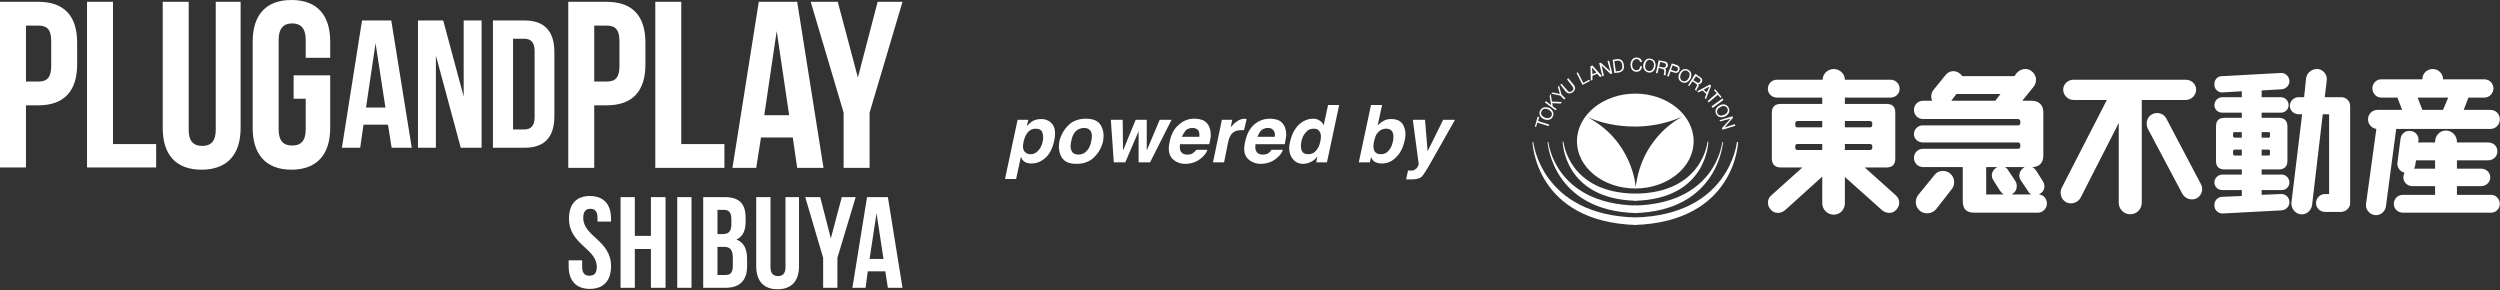 <svg width="1000" height="116" viewBox="0 0 1000 116" fill="none" xmlns="http://www.w3.org/2000/svg"><rect x="0" y="0" width="1000" height="116" fill="#333333" stroke="none"/><path d="M117.457 39.493V30.132H132.084V51.195C132.084 61.727 126.818 67.87 116.579 67.87C106.34 67.87 101.074 61.727 101.074 51.195V16.675C101.074 5.997 106.34 0 116.579 0C126.818 0 132.084 5.997 132.084 16.675V23.111H122.284V15.944C122.284 11.263 120.236 9.361 116.871 9.361C113.507 9.361 111.459 11.263 111.459 15.944V51.78C111.459 56.461 113.507 58.216 116.871 58.216C120.236 58.216 122.284 56.461 122.284 51.78V39.493H117.457ZM80.596 67.87C70.357 67.87 65.091 61.873 65.091 51.195V0.731H75.476V51.927C75.476 56.607 77.524 58.363 80.888 58.363C84.253 58.363 86.301 56.607 86.301 51.927V0.731H96.247V51.195C96.247 61.873 90.835 67.87 80.596 67.87ZM34.813 66.993V0.731H45.198V57.631H62.458V66.993H34.813ZM20.478 16.383C20.478 11.702 18.723 10.239 15.359 10.239H10.385V32.619H15.359C18.723 32.619 20.478 31.156 20.478 26.329V16.383ZM15.359 42.126H10.385V66.993H0V0.731H15.359C25.744 0.731 30.863 6.436 30.863 17.114V25.744C30.863 36.276 25.744 42.126 15.359 42.126V42.126Z" fill="white"/><path d="M347.836 45.052V67.139H337.45V45.052L324.286 0.731H335.11L343.155 31.01L351.054 0.731H361L347.836 45.052ZM310.682 12.433L305.709 46.076H315.656L310.682 12.433ZM318.874 67.139L317.118 54.998H304.393L302.491 67.139H292.983L303.515 0.731H318.874L329.405 67.139H318.874ZM262.12 67.139V0.731H272.505V57.631H289.765V67.139H262.12ZM247.785 16.529C247.785 11.702 246.03 10.239 242.666 10.239H237.693V32.619H242.666C246.03 32.619 247.785 31.156 247.785 26.475V16.529ZM242.666 42.126H237.693V67.139H227.307V0.731H242.666C253.051 0.731 258.171 6.436 258.171 17.114V25.744C258.171 36.422 253.051 42.126 242.666 42.126V42.126Z" fill="white"/><path d="M213.85 20.478C213.85 16.821 212.241 15.505 209.754 15.505H205.22V51.78H209.754C212.241 51.78 213.85 50.464 213.85 46.807V20.478ZM209.901 59.094H197.175V8.191H209.901C217.946 8.191 221.749 12.726 221.749 20.771V46.514C221.749 54.706 217.946 59.094 209.901 59.094V59.094ZM184.303 59.094L174.356 22.233V59.094H167.189V8.191H177.282L185.473 38.616V8.191H192.64V59.094H184.303ZM150.222 17.26L146.418 43.004H154.171L150.222 17.26ZM156.657 59.094L155.195 49.879H145.395L144.078 59.094H136.764L144.809 8.191H156.511L164.702 59.094H156.657Z" fill="white"/><path d="M350.614 85.277L347.835 103.561H353.394L350.614 85.277ZM355.149 115.116L354.125 108.534H347.104L346.226 115.116H340.96L346.811 78.841H355.149L361 115.116H355.149ZM334.963 103.122V115.116H329.259V103.122L322.091 78.841H328.089L332.33 95.369L336.719 78.841H342.277L334.963 103.122ZM310.975 115.701C305.416 115.701 302.491 112.337 302.491 106.486V78.841H308.195V106.925C308.195 109.412 309.366 110.435 311.267 110.435C313.022 110.435 314.193 109.412 314.193 106.925V78.841H319.605V106.486C319.605 112.337 316.679 115.701 310.975 115.701V115.701ZM293.129 103.268C293.129 99.904 292.106 98.734 289.473 98.734H286.986V109.997H290.204C292.106 109.997 293.129 109.119 293.129 106.34V103.268ZM292.544 87.763C292.544 85.13 291.667 83.96 289.619 83.96H286.986V93.614H289.18C291.228 93.614 292.544 92.737 292.544 89.811V87.763ZM298.834 103.561V106.486C298.834 112.191 295.909 115.116 290.204 115.116H281.281V78.841H289.765C295.762 78.841 298.249 81.474 298.249 87.178V88.495C298.249 92.151 297.225 94.638 294.592 95.808C297.664 96.978 298.834 99.758 298.834 103.561ZM270.896 78.841H276.601V115.116H270.896V78.841ZM260.364 115.116V99.611H253.928V115.116H248.224V78.841H253.928V94.346H260.364V78.841H266.215V115.116H260.364ZM239.009 87.178C239.009 84.545 237.985 83.521 236.083 83.521C234.328 83.521 233.304 84.545 233.304 87.178C233.304 94.638 244.421 96.101 244.421 106.486C244.421 112.191 241.495 115.555 235.937 115.555C230.379 115.555 227.453 112.191 227.453 106.486V104.146H232.865V106.779C232.865 109.412 234.035 110.289 235.791 110.289C237.546 110.289 238.716 109.412 238.716 106.779C238.716 99.319 227.599 97.856 227.599 87.471C227.599 81.766 230.379 78.402 235.937 78.402C241.495 78.402 244.421 81.766 244.421 87.471V88.641H239.009V87.178Z" fill="white"/><path d="M614.905 49.038L614.429 50.784L613.952 50.626L615.064 46.656L615.699 46.815L615.223 48.403L619.668 49.832L619.509 50.467L614.905 49.038Z" fill="white"/><path d="M620.621 46.339C621.097 45.227 620.303 44.275 619.351 43.799C618.398 43.322 617.128 43.322 616.652 44.434C616.017 45.545 616.81 46.498 617.763 46.974C618.716 47.45 619.986 47.45 620.621 46.339ZM616.017 44.275C616.811 42.687 618.398 42.687 619.668 43.163C620.938 43.799 621.891 45.227 621.097 46.656C620.462 48.085 618.874 48.244 617.446 47.609C616.175 46.974 615.382 45.704 616.017 44.275Z" fill="white"/><path d="M617.922 40.941L618.398 40.465L620.462 42.052L619.827 38.401L620.303 37.607L620.779 40.623L624.749 40.782L624.272 41.417L620.938 41.258L621.097 42.529L622.685 43.64L622.208 44.116L617.922 40.941Z" fill="white"/><path d="M624.59 37.765L626.178 39.353L625.701 39.829L624.114 38.242L620.462 37.448L621.097 36.971L623.955 37.607L623.161 34.749L623.637 34.273L624.59 37.765Z" fill="white"/><path d="M629.512 33.955C630.306 35.066 630.147 36.019 629.194 36.813C628.083 37.607 627.13 37.607 626.178 36.495L624.114 33.796L624.59 33.479L626.813 36.019C627.289 36.813 628.083 36.971 628.877 36.337C629.512 35.86 629.512 35.066 628.877 34.431L626.813 31.732L627.289 31.256L629.512 33.955Z" fill="white"/><path d="M630.623 29.192L631.099 28.875L633.322 33.161L635.704 31.891L636.021 32.367L633.004 33.955L630.623 29.192Z" fill="white"/><path d="M636.974 29.668L638.561 29.033L636.815 26.969L636.974 29.668ZM636.18 26.493L636.974 26.175L640.784 30.462L639.99 30.78L638.879 29.509L636.974 30.303V32.05L636.339 32.209L636.18 26.493Z" fill="white"/><path d="M639.673 25.223L640.308 25.064L644.119 28.557L643.007 24.429L643.642 24.27L644.912 29.351L644.277 29.668L640.626 26.175L641.578 30.303L640.943 30.462L639.673 25.223Z" fill="white"/><path d="M646.341 28.557L647.452 28.398C647.929 28.398 649.199 28.081 648.881 26.017C648.723 24.747 648.088 24.111 646.817 24.27L645.706 24.429L646.341 28.557ZM645.071 23.953L646.659 23.635C648.246 23.476 649.199 24.111 649.516 25.858C649.834 27.604 649.199 28.716 647.452 29.033L645.706 29.192L645.071 23.953Z" fill="white"/><path d="M656.026 24.746C655.867 24.111 655.391 23.635 654.597 23.635C653.486 23.635 652.851 24.746 652.851 25.858C652.851 26.969 653.327 28.081 654.597 28.081C655.55 28.081 656.026 27.445 656.026 26.493H656.82C656.661 27.922 655.867 28.716 654.597 28.716C653.009 28.716 652.216 27.445 652.216 25.858C652.216 24.27 653.168 23 654.597 23C655.708 23 656.661 23.635 656.82 24.746H656.026Z" fill="white"/><path d="M659.519 28.398C660.789 28.557 661.424 27.445 661.583 26.334C661.742 25.381 661.265 24.111 659.995 23.953C658.884 23.794 658.249 24.905 658.09 26.017C657.931 27.128 658.249 28.239 659.519 28.398ZM660.154 23.476C661.742 23.635 662.377 25.064 662.218 26.493C662.059 27.922 661.107 29.192 659.519 29.033C657.773 28.716 657.138 27.287 657.296 25.858C657.614 24.429 658.566 23.159 660.154 23.476V23.476Z" fill="white"/><path d="M665.076 26.969C665.711 27.128 666.187 26.969 666.346 26.334C666.504 25.699 666.346 25.381 665.711 25.223L664.123 24.746L663.647 26.652L665.076 26.969ZM663.488 24.111L665.869 24.588C666.822 24.747 667.298 25.54 667.139 26.334C666.981 26.969 666.504 27.445 665.869 27.445C666.504 27.763 666.504 28.239 666.346 28.716C666.346 29.192 666.187 29.827 666.346 30.145L665.552 29.986C665.393 29.827 665.711 29.192 665.711 28.716C665.711 28.239 665.711 27.763 665.076 27.604L663.488 27.128L663.012 29.351L662.376 29.192L663.488 24.111Z" fill="white"/><path d="M668.41 27.922L669.68 28.398C670.474 28.716 670.95 28.557 671.109 27.922C671.268 27.287 671.109 26.81 670.315 26.652L669.045 26.175L668.41 27.922ZM668.727 25.381L670.791 26.017C671.744 26.493 672.061 27.128 671.744 28.081C671.426 29.033 670.632 29.351 669.68 29.033L668.251 28.557L667.457 30.621L666.822 30.462L668.727 25.381Z" fill="white"/><path d="M673.014 32.367C674.126 32.843 675.078 32.05 675.554 31.097C676.031 30.145 676.031 28.874 674.919 28.398C673.808 27.763 672.855 28.557 672.379 29.509C671.903 30.621 671.903 31.732 673.014 32.367ZM675.237 27.922C676.666 28.557 676.825 30.145 676.19 31.415C675.554 32.685 674.126 33.637 672.697 32.843C671.268 32.209 671.109 30.621 671.744 29.351C672.379 27.922 673.808 27.128 675.237 27.922Z" fill="white"/><path d="M678.571 32.844C679.047 33.161 679.682 33.32 680 32.685C680.317 32.209 680.317 31.732 679.841 31.415L678.412 30.462L677.301 32.05L678.571 32.844ZM678.095 29.509L680.159 30.938C680.952 31.415 681.111 32.209 680.635 33.002C680.317 33.479 679.841 33.796 679.206 33.637C679.682 33.955 679.524 34.431 679.206 34.908C678.888 35.384 678.571 35.86 678.571 36.337L677.936 35.86C677.936 35.701 678.412 35.225 678.571 34.749C678.888 34.273 678.888 33.796 678.412 33.479L676.983 32.526L675.713 34.431L675.237 34.114L678.095 29.509Z" fill="white"/><path d="M681.429 35.86L682.699 36.972L683.81 34.59L681.429 35.86ZM683.969 33.796L684.445 34.273L682.381 39.671L681.905 39.194L682.54 37.607L680.953 36.178L679.365 36.972L678.889 36.495L683.969 33.796Z" fill="white"/><path d="M686.668 37.289L685.557 36.019L686.033 35.701L688.573 38.718L688.256 39.194L687.144 37.924L683.493 40.941L683.016 40.464L686.668 37.289Z" fill="white"/><path d="M689.049 39.353L689.367 39.988L685.08 43.164L684.604 42.529L689.049 39.353Z" fill="white"/><path d="M686.986 45.386C687.621 46.498 688.891 46.339 689.844 45.862C690.796 45.386 691.431 44.434 690.955 43.322C690.32 42.211 689.05 42.211 688.097 42.846C687.145 43.322 686.509 44.275 686.986 45.386ZM691.431 43.005C692.225 44.434 691.431 45.862 690.161 46.498C688.891 47.133 687.303 47.133 686.509 45.704C685.716 44.275 686.509 42.846 687.78 42.211C689.05 41.417 690.637 41.576 691.431 43.005Z" fill="white"/><path d="M693.019 46.498L693.177 47.133L689.843 50.943L693.971 49.673L694.13 50.308L689.049 51.896L688.732 51.261L692.225 47.45L688.097 48.562L687.779 48.085L693.019 46.498Z" fill="white"/><path d="M654.28 74.917C654.28 74.917 653.327 56.341 634.592 46.656C634.592 46.656 652.533 55.706 673.332 46.498C673.332 46.498 656.82 53.801 654.28 74.917V74.917ZM654.121 37.448C641.261 37.448 630.782 46.021 630.782 56.5C630.782 66.979 641.261 75.393 654.121 75.393C666.981 75.393 677.46 66.979 677.46 56.5C677.46 46.021 666.981 37.448 654.121 37.448Z" fill="white"/><path d="M654.438 77.457C627.289 77.299 625.384 56.659 625.384 56.659H625.066C625.066 56.659 625.384 79.68 654.597 80.315L654.438 77.457Z" fill="white"/><path d="M654.438 82.22C621.732 81.427 619.351 56.818 619.351 56.818H619.033C619.033 56.818 620.78 84.443 654.597 85.237L654.438 82.22Z" fill="white"/><path d="M654.28 86.983C616.334 86.031 613.318 56.818 613.318 56.818H613C613 56.818 613.953 88.73 654.438 90L654.28 86.983Z" fill="white"/><path d="M653.962 86.983C691.907 86.031 694.765 56.818 694.765 56.818H695.241C695.241 56.818 694.289 88.73 653.644 90L653.962 86.983Z" fill="white"/><path d="M653.803 82.22C686.668 81.427 688.891 56.818 688.891 56.818H689.208C689.208 56.818 687.462 84.443 653.644 85.237L653.803 82.22Z" fill="white"/><path d="M653.962 77.457C681.111 77.299 683.016 56.659 683.016 56.659H683.334C683.334 56.659 683.016 79.68 653.803 80.315L653.962 77.457Z" fill="white"/><path d="M940.061 42.37C940.061 40.464 938.473 38.877 936.568 38.877H929.9L930.694 32.209C931.011 29.986 929.424 27.922 927.201 27.604C924.819 27.445 922.756 29.033 922.438 31.256L921.644 38.877H919.421C917.516 38.877 915.928 40.464 915.928 42.37C915.928 44.116 917.516 45.704 919.421 45.704H920.85L916.564 81.109C916.405 83.332 917.992 85.396 920.215 85.713C922.438 86.031 924.502 84.284 924.819 82.061L929.106 45.704H931.646V77.616H930.059C927.995 77.616 926.407 79.204 926.407 81.268C926.407 83.173 927.995 84.761 930.059 84.761H936.409C938.315 84.761 940.061 83.173 940.061 81.268V42.37ZM896.718 55.071H893.86C893.542 55.071 893.225 54.754 893.225 54.436V53.325C893.225 53.007 893.542 52.848 893.86 52.848H896.718V55.071ZM896.718 62.216H893.86C893.542 62.216 893.225 61.898 893.225 61.581V60.469C893.225 60.152 893.542 59.834 893.86 59.834H896.718V62.216ZM904.656 59.834H907.514C907.831 59.834 907.99 60.152 907.99 60.469V61.581C907.99 61.898 907.831 62.216 907.514 62.216H904.656V59.834ZM904.656 52.848H907.514C907.831 52.848 907.99 53.007 907.99 53.325V54.436C907.99 54.754 907.831 55.071 907.514 55.071H904.656V52.848ZM912.753 76.028C914.341 76.028 915.77 74.758 915.77 73.012C915.77 71.265 914.341 69.836 912.753 69.836H904.656V67.772H911.483C913.706 67.772 914.976 66.661 914.976 64.28V50.626C914.976 48.244 913.706 47.133 911.483 47.133H904.656V45.069H912.277C914.023 45.069 915.452 43.799 915.452 42.052C915.452 40.306 914.023 38.877 912.277 38.877H904.656V36.178L912.753 35.701C914.5 35.543 915.928 33.955 915.77 32.209C915.611 30.462 914.023 29.033 912.277 29.192L888.779 30.462C886.874 30.462 885.604 32.05 885.763 33.955C885.763 35.701 887.35 37.13 889.097 36.971L896.718 36.495V38.877H888.938C887.192 38.877 885.763 40.306 885.763 42.052C885.763 43.799 887.192 45.069 888.938 45.069H896.718V47.133H889.891C887.509 47.133 886.398 48.244 886.398 50.626V64.28C886.398 66.661 887.509 67.772 889.891 67.772H896.718V69.836H888.938C887.192 69.836 885.763 71.265 885.763 73.012C885.763 74.758 887.192 76.028 888.938 76.028H896.718V78.41L888.779 78.727C886.874 78.886 885.604 80.474 885.763 82.22C885.763 84.126 887.35 85.396 889.097 85.396L912.753 84.126C914.5 83.967 915.928 82.379 915.77 80.633C915.611 78.727 914.023 77.457 912.277 77.616L904.656 77.934V76.028H912.753Z" fill="white"/><path d="M718.104 59.199V58.405C718.104 57.929 718.422 57.611 718.898 57.611H728.9V59.993H718.898C718.422 59.993 718.104 59.675 718.104 59.199ZM718.104 49.355C718.104 48.879 718.422 48.403 718.898 48.403H728.9V50.943H718.898C718.422 50.943 718.104 50.626 718.104 49.991V49.355ZM747.953 48.403C748.588 48.403 748.905 48.879 748.905 49.355V49.991C748.905 50.626 748.588 50.943 747.953 50.943H737.95V48.403H747.953ZM748.905 59.199C748.905 59.675 748.588 59.993 747.953 59.993H737.95V57.611H747.953C748.588 57.611 748.905 57.929 748.905 58.405V59.199ZM758.272 78.092L745.889 66.979H754.621C757.002 66.979 758.114 65.709 758.114 63.486V45.069C758.114 42.687 757.002 41.576 754.621 41.576H737.95V39.036H756.208C758.272 39.036 759.86 37.448 759.86 35.543C759.86 33.479 758.272 31.891 756.208 31.891H737.95C737.95 29.509 735.886 27.604 733.505 27.604C731.123 27.604 729.059 29.509 729.059 31.891H710.801C708.737 31.891 707.149 33.479 707.149 35.543C707.149 37.448 708.737 39.036 710.801 39.036H728.9V41.576H712.23C710.007 41.576 708.737 42.687 708.737 45.069V63.486C708.737 65.709 710.007 66.979 712.23 66.979H720.962L708.578 78.092C706.832 79.521 706.673 82.062 708.261 83.808C709.69 85.555 712.23 85.555 713.976 84.126L728.9 70.63V81.268C728.9 83.808 730.964 85.872 733.505 85.872C736.045 85.872 737.95 83.808 737.95 81.268V70.789L752.874 84.126C754.621 85.555 757.161 85.555 758.59 83.808C760.178 82.062 760.019 79.521 758.272 78.092Z" fill="white"/><path d="M804.791 77.775C804.791 77.616 804.95 77.616 805.109 77.457C806.696 76.505 807.173 74.282 806.22 72.535L803.362 68.249C803.045 67.614 802.568 67.137 801.933 66.82H809.872C809.713 66.979 809.554 66.979 809.395 67.137C807.808 68.249 807.173 70.472 808.284 72.059L811.142 76.346C811.459 76.981 811.936 77.457 812.571 77.775H804.791ZM794.471 77.775V66.82H798.917C798.758 66.979 798.599 66.979 798.44 67.137C796.694 68.249 796.218 70.472 797.329 72.059L800.028 76.346C800.504 76.981 800.981 77.457 801.457 77.775H794.471ZM798.123 40.306C798.017 40.306 797.964 40.306 797.964 40.306H780.5L782.564 37.607H800.187L798.123 40.306ZM815.587 77.775C815.746 77.616 815.905 77.616 816.064 77.457C817.81 76.505 818.286 74.282 817.175 72.535L814.476 68.249C814 67.614 813.523 67.137 812.888 66.82C815.746 66.82 817.334 65.073 817.334 62.216V44.91C817.334 42.052 815.587 40.306 812.729 40.306H808.919L813.523 34.59C814.952 32.685 814.635 29.986 812.729 28.557C810.983 26.969 808.284 27.445 806.696 29.192L805.744 30.462H784.945C784.628 30.145 784.31 29.668 783.834 29.351C782.087 27.922 779.547 28.239 778.118 30.145L773.355 36.019C772.402 37.289 772.244 38.877 772.879 40.306H769.227C767.163 40.306 765.575 41.893 765.575 43.957C765.575 46.021 767.163 47.609 769.227 47.609H807.173C807.649 47.609 808.125 47.926 808.125 48.562V49.197C808.125 49.832 807.808 50.149 807.173 50.149H769.068C767.163 50.149 765.575 51.737 765.575 53.642C765.575 55.547 767.163 56.976 769.068 56.976H807.173C807.808 56.976 808.125 57.453 808.125 57.929V58.564C808.125 59.199 807.808 59.517 807.173 59.517H769.227C767.163 59.517 765.575 61.104 765.575 63.168C765.575 65.232 767.163 66.82 769.227 66.82H785.104V80.315C785.104 83.649 786.533 85.078 789.867 85.078H815.111C817.175 85.078 818.763 83.332 818.763 81.427C818.763 79.521 817.492 77.934 815.587 77.775V77.775ZM780.023 69.36C777.959 67.772 775.102 68.09 773.673 70.154L767.322 77.934C765.734 79.998 766.052 82.855 768.116 84.443C770.021 85.872 772.879 85.554 774.466 83.649L780.658 75.711C782.246 73.806 781.929 70.948 780.023 69.36Z" fill="white"/><path d="M880.365 73.647L866.552 47.45C865.599 45.386 862.9 44.592 860.836 45.704C858.772 46.815 858.137 49.355 859.09 51.419L872.903 77.457C874.014 79.521 876.554 80.315 878.618 79.362C880.682 78.251 881.476 75.711 880.365 73.647V73.647ZM878.459 35.86C878.459 33.637 876.554 31.891 874.332 31.891H829.4C827.178 31.891 825.272 33.637 825.272 35.86C825.272 38.083 827.178 39.988 829.4 39.988H842.737L824.637 75.234C823.685 77.299 824.478 79.839 826.542 80.95C828.606 81.903 831.147 81.109 832.258 79.045L847.5 49.197V81.109C847.5 83.649 849.564 85.713 852.104 85.713C854.644 85.713 856.708 83.649 856.708 81.109V39.988H874.332C876.554 39.988 878.459 38.083 878.459 35.86V35.86Z" fill="white"/><path d="M974.037 67.455H965.623C965.782 66.979 966.099 66.502 966.099 66.026L966.417 64.121H974.037V67.455ZM996.424 77.934H982.77V74.441H992.454C994.518 74.441 996.106 72.853 996.106 70.948C996.106 69.043 994.518 67.455 992.454 67.455H982.77V64.121H995.312C997.376 64.121 998.964 62.533 998.964 60.469C998.964 58.564 997.376 56.976 995.312 56.976H982.77V56.659C982.77 54.277 980.864 52.213 978.324 52.213C975.943 52.213 974.037 54.277 974.037 56.659V56.976H967.21L967.369 56.341C967.687 54.436 966.258 52.531 964.194 52.372C962.289 52.054 960.542 53.483 960.225 55.389L958.954 65.232C958.796 66.979 960.066 68.725 961.812 69.043C961.495 69.678 961.336 70.313 961.336 70.948C961.336 72.853 962.924 74.441 964.829 74.441H974.037V77.934H961.177C959.113 77.934 957.526 79.521 957.526 81.585C957.526 83.49 959.113 85.078 961.177 85.078H996.424C998.329 85.078 999.917 83.49 999.917 81.585C999.917 79.521 998.329 77.934 996.424 77.934V77.934ZM979.277 39.036L977.213 43.957H968.957L967.052 39.036H979.277ZM996.106 51.578C998.329 51.578 999.917 49.832 999.917 47.768C999.917 45.545 998.329 43.957 996.106 43.957H985.469L987.374 39.036H993.725C995.789 39.036 997.376 37.289 997.376 35.384C997.376 33.32 995.789 31.732 993.725 31.732H977.213C977.213 29.351 975.307 27.604 973.085 27.604C970.862 27.604 968.957 29.351 968.957 31.573V31.732H952.445C950.54 31.732 948.952 33.32 948.952 35.384C948.952 37.289 950.54 39.036 952.445 39.036H958.954L960.86 43.957H951.016C948.952 43.957 947.206 45.545 947.206 47.768C947.206 49.673 948.635 51.261 950.54 51.578L946.412 81.585C946.094 83.649 947.682 85.713 949.905 86.031C951.969 86.348 954.033 84.761 954.35 82.697L958.478 51.578H996.106Z" fill="white"/><path d="M414.286 51.474C412.658 51.474 411.474 52.214 410.586 53.694C409.993 54.582 409.697 55.618 409.401 56.803C408.957 58.875 409.253 60.207 410.141 60.947C410.586 61.391 411.326 61.687 412.214 61.687C413.398 61.687 414.434 61.243 415.322 60.207C416.211 59.319 416.803 57.987 417.099 56.507C417.395 55.174 417.247 53.99 416.951 52.954C416.507 51.918 415.618 51.474 414.286 51.474V51.474ZM421.687 56.211C421.095 59.171 419.911 61.539 418.283 63.02C416.507 64.648 414.73 65.388 412.51 65.388C411.178 65.388 410.141 65.092 409.401 64.352C408.957 64.056 408.661 63.464 408.365 62.724L406.441 71.605H402L407.033 47.921H411.326L410.734 50.437C411.474 49.697 412.066 49.105 412.658 48.661C413.842 47.921 415.026 47.625 416.507 47.625C418.431 47.625 419.911 48.365 420.947 49.697C422.132 51.178 422.28 53.398 421.687 56.211V56.211Z" fill="white"/><path d="M436.49 56.507C436.934 54.73 436.786 53.398 436.342 52.51C435.75 51.622 434.862 51.178 433.678 51.178C432.345 51.178 431.161 51.622 430.273 52.51C429.385 53.398 428.793 54.73 428.497 56.507C428.053 58.135 428.201 59.467 428.645 60.355C429.089 61.392 430.125 61.836 431.309 61.836C432.641 61.836 433.826 61.392 434.714 60.355C435.602 59.467 436.194 58.135 436.49 56.507ZM430.569 65.536C427.608 65.536 425.684 64.648 424.648 62.872C423.612 61.095 423.316 59.023 423.76 56.507C424.352 53.99 425.536 51.918 427.312 50.142C429.089 48.365 431.457 47.477 434.418 47.477C437.378 47.477 439.303 48.365 440.339 50.142C441.375 51.918 441.671 53.99 441.227 56.507C440.635 59.023 439.451 61.095 437.674 62.872C435.898 64.648 433.53 65.536 430.569 65.536Z" fill="white"/><path d="M454.253 47.921H458.694V60.207L463.875 47.921H468.612L460.026 64.944H455.437V52.51L450.108 64.944H445.52L444.335 47.921H449.072L449.22 60.207L454.253 47.921Z" fill="white"/><path d="M472.756 54.73H479.714C479.862 53.546 479.714 52.658 479.27 52.066C478.678 51.474 477.937 51.178 477.049 51.178C476.013 51.178 475.125 51.474 474.385 52.066C473.793 52.806 473.201 53.694 472.756 54.73V54.73ZM483.71 50.734C484.155 51.77 484.303 52.954 484.303 54.286C484.303 55.026 484.006 56.211 483.71 57.691H472.016C471.72 59.319 472.016 60.503 472.905 61.243C473.497 61.688 474.089 61.836 474.977 61.836C475.865 61.836 476.753 61.688 477.345 61.095C477.789 60.799 478.085 60.503 478.53 59.911H482.97C482.674 60.947 481.934 61.984 480.75 63.02C478.974 64.648 476.753 65.536 474.089 65.536C472.016 65.536 470.24 64.796 468.908 63.464C467.576 61.984 467.131 59.763 467.872 56.655C468.464 53.694 469.648 51.474 471.572 49.845C473.349 48.217 475.421 47.477 477.789 47.477C479.27 47.477 480.454 47.773 481.49 48.217C482.526 48.809 483.266 49.697 483.71 50.734V50.734Z" fill="white"/><path d="M498.661 47.625L497.625 52.066C497.477 52.066 497.181 52.066 497.033 52.066C496.737 52.066 496.589 52.066 496.441 52.066C494.664 52.066 493.332 52.658 492.444 53.842C492 54.434 491.556 55.47 491.26 56.803L489.632 64.944H485.191L488.743 47.921H492.888L492.296 50.882C493.184 49.845 494.072 48.957 494.665 48.661C495.553 47.921 496.737 47.477 498.069 47.477C498.168 47.477 498.266 47.526 498.365 47.625C498.365 47.625 498.513 47.625 498.661 47.625V47.625Z" fill="white"/><path d="M502.954 54.73H509.911C510.059 53.546 509.911 52.658 509.319 52.066C508.875 51.474 508.135 51.178 507.247 51.178C506.211 51.178 505.322 51.474 504.582 52.066C503.842 52.806 503.398 53.694 502.954 54.73ZM513.908 50.734C514.352 51.77 514.5 52.954 514.5 54.286C514.352 55.026 514.204 56.211 513.908 57.691H502.214C501.918 59.319 502.214 60.503 503.102 61.243C503.694 61.688 504.286 61.836 505.174 61.836C506.062 61.836 506.951 61.688 507.543 61.095C507.987 60.799 508.283 60.503 508.579 59.911H513.168C512.872 60.947 512.132 61.984 510.947 63.02C509.171 64.648 506.951 65.536 504.286 65.536C502.214 65.536 500.438 64.796 499.105 63.464C497.625 61.984 497.329 59.763 498.069 56.655C498.661 53.694 499.845 51.474 501.622 49.845C503.546 48.217 505.618 47.477 507.987 47.477C509.467 47.477 510.651 47.773 511.688 48.217C512.724 48.809 513.464 49.697 513.908 50.734V50.734Z" fill="white"/><path d="M528.119 56.655C528.563 54.582 528.415 53.102 527.526 52.214C527.082 51.622 526.342 51.474 525.454 51.474C524.122 51.474 523.086 51.918 522.345 52.954C521.457 53.842 520.865 55.026 520.569 56.507C520.273 58.135 520.273 59.319 520.717 60.355C521.161 61.243 522.049 61.688 523.234 61.688C524.566 61.688 525.602 61.243 526.342 60.355C527.23 59.319 527.822 58.135 528.119 56.655V56.655ZM529.451 50.142L531.227 42H535.668L530.783 64.944H526.49L526.934 62.576C526.194 63.612 525.306 64.352 524.27 64.796C523.382 65.24 522.346 65.536 521.161 65.536C519.237 65.536 517.757 64.648 516.72 63.02C515.684 61.392 515.388 59.319 515.98 56.951C516.572 53.99 517.757 51.77 519.385 49.993C521.161 48.365 523.086 47.477 525.306 47.477C526.342 47.477 527.23 47.773 527.822 48.217C528.563 48.661 529.155 49.253 529.451 50.142V50.142Z" fill="white"/><path d="M557.131 56.655C557.428 55.47 557.428 54.434 557.28 53.694C556.983 52.214 556.095 51.474 554.467 51.474C552.839 51.474 551.654 52.214 550.618 53.694C550.174 54.434 549.878 55.47 549.582 56.655C549.286 58.135 549.286 59.319 549.73 60.355C550.174 61.243 551.062 61.688 552.395 61.688C553.579 61.688 554.615 61.243 555.355 60.355C556.243 59.467 556.835 58.135 557.131 56.655V56.655ZM561.868 56.211C561.276 58.875 560.24 61.095 558.612 62.724C556.983 64.5 555.059 65.388 552.839 65.388C551.358 65.388 550.322 65.092 549.582 64.5C549.138 64.204 548.842 63.612 548.398 62.872L547.954 64.944H543.513L548.398 42H552.839L551.062 50.142C551.803 49.401 552.543 48.809 553.431 48.365C554.319 47.773 555.355 47.625 556.539 47.625C558.76 47.625 560.388 48.365 561.276 49.993C562.164 51.622 562.46 53.694 561.868 56.211V56.211Z" fill="white"/><path d="M563.201 68.201H563.793C564.237 68.201 564.533 68.201 564.977 68.201C565.421 68.201 565.717 68.053 566.013 67.757C566.309 67.609 566.753 67.312 567.049 66.72C567.345 66.128 567.493 65.832 567.493 65.684L565.125 47.921H570.01L571.046 60.503L577.263 47.921H582L572.526 64.648C570.75 67.905 569.418 69.829 568.678 70.717C567.789 71.457 566.457 71.753 564.385 71.753C564.089 71.753 563.793 71.753 563.497 71.753C563.201 71.753 562.905 71.753 562.461 71.753L563.201 68.201Z" fill="white"/></svg>